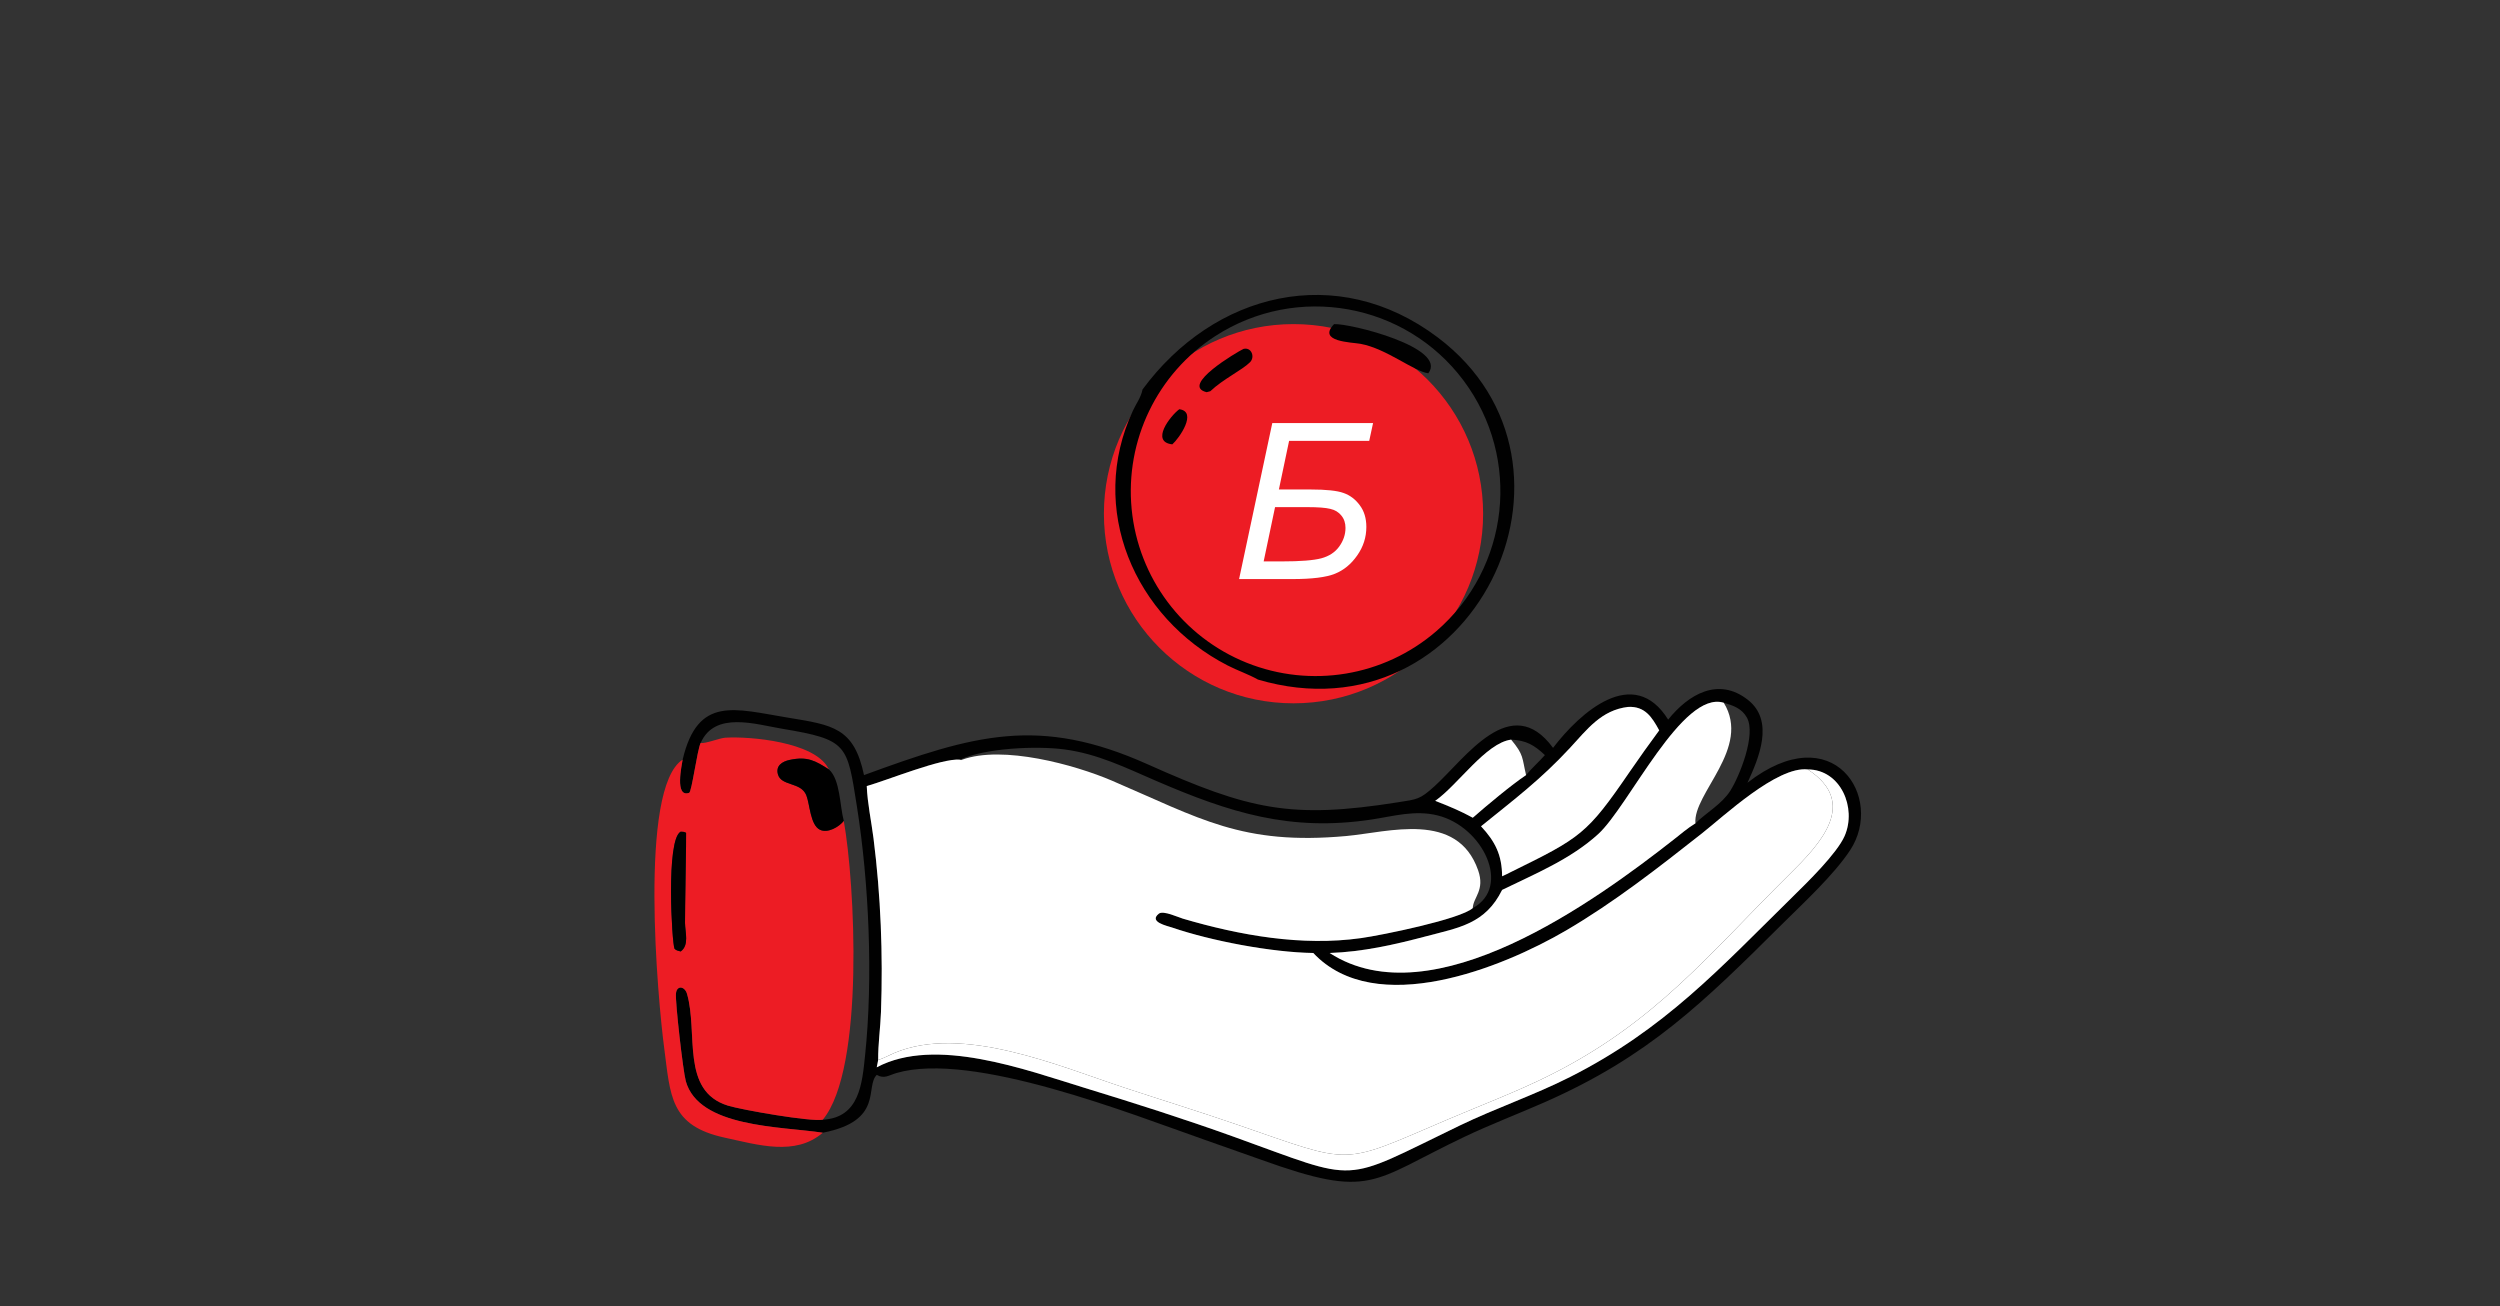 <svg width="178" height="93" viewBox="0 0 178 93" fill="none" xmlns="http://www.w3.org/2000/svg">
<rect x="0" y="0" width="178" height="93" fill="#333333" stroke="none"/>
<g clip-path="url(#clip0_6200_4406)">
<circle cx="92.098" cy="36.576" r="13.5" fill="#ED1C24"/>
<path d="M81.347 27.732C86.43 20.831 95.185 18.619 102.357 24.016C114.447 33.113 104.799 52.883 89.57 48.387C88.882 48.001 88.108 47.742 87.403 47.379C80.76 43.965 77.415 36.212 80.668 29.232C80.901 28.73 81.243 28.287 81.347 27.732ZM86.523 23.932C82.396 26.601 80.102 31.349 80.573 36.242C81.045 41.134 84.204 45.356 88.765 47.188C93.326 49.02 98.528 48.158 102.253 44.951C107.497 40.438 108.35 32.635 104.205 27.095C100.059 21.556 92.332 20.174 86.523 23.932Z" fill="#010101"/>
<path d="M101.695 26.579C100.666 26.444 98.735 24.83 96.877 24.482C96.258 24.366 93.748 24.348 94.988 23.078C96.123 23.014 103.103 24.753 101.695 26.579Z" fill="#010101"/>
<path d="M86.175 27.854L85.912 27.924C83.995 27.462 88.094 25.052 88.535 24.843C89.109 24.698 89.371 25.422 89.002 25.79C88.43 26.361 87.1 26.977 86.175 27.854Z" fill="#010101"/>
<path d="M83.469 31.638C81.885 31.463 83.329 29.607 83.966 29.137C85.285 29.306 83.957 31.212 83.469 31.638Z" fill="#010101"/>
<path d="M49.888 52.896C49.64 53.41 49.255 56.386 49.068 56.451C48.019 56.812 48.55 54.477 48.604 54.087C49.682 49.517 52.303 50.474 56.086 51.094C59.297 51.62 60.805 51.805 61.518 55.187C69.362 52.31 73.977 50.955 81.697 54.411C88.965 57.664 91.931 58.329 99.534 57.123C100.904 56.905 101.084 56.938 102.146 55.972C104.355 53.961 107.584 49.171 110.577 53.248C112.522 50.706 116.321 47.301 118.773 51.237C120.219 49.432 122.351 48.175 124.454 49.833C126.352 51.329 125.24 53.958 124.419 55.732C130.532 50.974 134.197 56.789 131.729 60.535C130.567 62.297 128.448 64.249 126.955 65.732C121.266 71.385 117.388 75.221 109.945 78.494C108.052 79.326 106.115 80.063 104.248 80.952C97.591 84.121 97.695 85.415 89.79 82.572L85.762 81.15C80.589 79.343 69.227 74.816 63.823 76.401C63.27 76.563 62.956 76.839 62.426 76.531C61.571 77.364 62.957 79.801 58.585 80.649C55.582 80.192 49.749 80.295 48.83 76.975C48.635 76.268 48.069 71.327 48.13 70.734C48.191 70.133 48.757 70.216 48.916 70.762C49.724 73.536 48.448 77.673 51.824 78.719C52.819 79.027 57.713 79.88 58.585 79.723C61.203 79.577 61.384 77.152 61.596 75.119C62.171 69.627 61.872 62.841 61.008 57.392C60.311 53 60.369 52.666 55.69 51.887C53.796 51.572 50.896 50.614 49.888 52.896ZM122.731 50.037C119.785 49.123 115.968 57.403 113.793 59.387C111.834 61.175 109.306 62.212 106.95 63.362C105.756 65.783 103.887 66.044 101.544 66.663C99.267 67.266 97.032 67.773 94.669 67.854C102.005 72.599 113.652 64.1 119.163 59.781C119.67 59.384 120.161 58.957 120.713 58.623C121.495 57.855 122.601 57.244 123.194 56.309C123.855 55.267 125.051 52.3 124.378 51.089C124.018 50.44 123.399 50.228 122.731 50.037ZM107.593 52.662C105.796 52.895 103.813 55.88 102.185 57.021C103.123 57.382 103.979 57.737 104.861 58.223C105.833 57.371 107.647 55.853 108.655 55.187C109.072 54.684 109.563 54.251 109.998 53.764C109.235 53.045 108.669 52.715 107.593 52.662ZM68.352 54.087C67.059 53.969 63.231 55.534 61.713 55.969C61.764 57.208 62.039 58.461 62.194 59.692C62.709 63.766 62.876 67.953 62.727 72.055C62.685 73.189 62.513 74.339 62.526 75.47C62.498 75.645 62.458 75.82 62.423 75.994C66.591 73.767 73.058 76.181 77.172 77.44C80.747 78.534 84.318 79.669 87.836 80.934C96.973 84.221 95.334 84.29 103.919 80.145C106.499 78.899 109.233 77.975 111.794 76.679C118.527 73.273 122.434 68.963 127.671 63.816C128.678 62.827 130.797 60.761 131.339 59.518C132.208 57.522 131.061 54.788 128.709 54.783C126.527 54.547 122.754 58.098 121.166 59.349C118.066 61.788 114.926 64.247 111.514 66.245C106.987 68.895 97.936 72.572 93.505 67.854C90.532 67.808 86.252 66.996 83.446 66.038C83.117 65.926 81.753 65.644 82.515 65.05C82.825 64.809 83.897 65.314 84.222 65.409C88.281 66.601 92.689 67.387 96.903 66.794C98.427 66.58 103.974 65.446 104.861 64.656C107.644 63.151 105.594 58.861 102.356 58.058C100.739 57.657 99.217 58.116 97.622 58.355C91.865 59.218 87.584 57.873 82.299 55.591C80.126 54.653 78.142 53.666 75.758 53.355C73.778 53.097 70.152 53.258 68.352 54.087ZM115.924 50.333C114.013 50.555 112.998 51.94 111.778 53.258C109.697 55.507 107.82 56.913 105.45 58.832C106.467 59.923 106.941 60.887 106.95 62.392C107.165 62.291 107.385 62.195 107.593 62.08C112.556 59.638 112.987 59.403 116.037 54.947C116.719 53.952 117.421 52.974 118.136 52.002C117.611 51.035 117.114 50.275 115.924 50.333Z" fill="#010101"/>
<path d="M106.951 63.362C109.307 62.211 111.835 61.174 113.794 59.386C115.969 57.402 119.786 49.122 122.732 50.037C124.714 53.267 120.524 56.485 120.714 58.623C120.162 58.956 119.671 59.383 119.164 59.78C113.653 64.1 102.006 72.599 94.67 67.853C97.033 67.772 99.269 67.265 101.545 66.663C103.888 66.043 105.757 65.782 106.951 63.362Z" fill="white"/>
<path d="M105.449 58.832C107.82 56.913 109.696 55.506 111.778 53.257C112.998 51.939 114.013 50.554 115.924 50.332C117.113 50.275 117.61 51.035 118.135 52.002C117.421 52.973 116.718 53.951 116.037 54.946C112.986 59.403 112.555 59.638 107.593 62.079C107.385 62.194 107.165 62.29 106.95 62.391C106.94 60.886 106.466 59.922 105.449 58.832Z" fill="white"/>
<path d="M48.602 54.087C48.548 54.477 48.017 56.812 49.067 56.45C49.254 56.386 49.638 53.41 49.886 52.895C50.178 52.978 51.237 52.548 51.645 52.524C53.457 52.416 57.947 52.833 58.954 54.666L59.017 54.783C58.043 54.16 57.484 53.84 56.228 54.105C55.688 54.219 55.219 54.521 55.387 55.13C55.624 55.992 57.031 55.662 57.411 56.629C57.665 57.275 57.691 58.74 58.376 59.076C58.931 59.348 59.739 58.88 60.076 58.443C60.861 62.781 61.593 76.089 58.583 79.723C57.711 79.88 52.817 79.027 51.822 78.719C48.446 77.672 49.722 73.535 48.914 70.762C48.755 70.215 48.189 70.132 48.128 70.734C48.068 71.326 48.633 76.268 48.828 76.974C49.748 80.294 55.58 80.191 58.583 80.649C56.628 82.336 53.96 81.51 51.624 81.006C47.679 80.155 47.741 78.035 47.282 74.549C46.85 71.274 45.444 56.112 48.602 54.087ZM48.466 59.216C47.4 59.75 47.84 67.177 48.026 67.552C48.152 67.681 48.298 67.702 48.466 67.743C49.084 67.29 48.783 66.394 48.772 65.712C48.762 65.146 48.873 59.349 48.849 59.299C48.718 59.217 48.614 59.219 48.466 59.216Z" fill="#ED1C24"/>
<path d="M102.186 57.021C103.813 55.88 105.796 52.895 107.594 52.662C108.505 53.761 108.359 53.923 108.656 55.187C107.648 55.853 105.833 57.371 104.862 58.223C103.98 57.737 103.124 57.382 102.186 57.021Z" fill="white"/>
<path d="M61.713 55.969C63.231 55.533 67.058 53.969 68.352 54.087C68.45 54.132 68.398 54.129 68.505 54.09C71.398 53.041 76.512 54.446 79.168 55.582C85.438 58.265 88.425 60.203 95.853 59.525C98.876 59.249 103.758 57.713 105.244 61.968C105.742 63.394 104.893 63.881 104.861 64.656C103.973 65.446 98.427 66.58 96.903 66.794C92.688 67.386 88.281 66.601 84.221 65.408C83.897 65.313 82.825 64.809 82.515 65.05C81.752 65.644 83.116 65.925 83.446 66.038C86.251 66.996 90.531 67.808 93.505 67.853C97.936 72.571 106.987 68.895 111.514 66.244C114.925 64.247 118.066 61.788 121.165 59.348C122.754 58.098 126.526 54.547 128.708 54.783C132.382 57.168 129.589 60.099 127.415 62.247C121.662 67.932 117.877 72.811 110.257 76.599C107.929 77.757 105.505 78.669 103.118 79.688C95.315 83.017 96.501 82.968 88.05 80.061C85.395 79.148 82.71 78.318 80.044 77.438C75.417 75.912 68.527 72.924 63.686 74.968C63.306 75.128 62.919 75.35 62.526 75.47C62.513 74.338 62.685 73.188 62.726 72.055C62.875 67.953 62.709 63.766 62.194 59.692C62.038 58.461 61.763 57.207 61.713 55.969Z" fill="white"/>
<path d="M60.078 58.443C59.74 58.88 58.933 59.348 58.377 59.076C57.692 58.74 57.666 57.276 57.412 56.629C57.032 55.662 55.625 55.992 55.388 55.131C55.22 54.521 55.69 54.219 56.229 54.105C57.485 53.84 58.044 54.16 59.019 54.783C59.832 55.498 59.793 57.416 60.078 58.443Z" fill="black"/>
<path d="M128.709 54.783C131.061 54.788 132.209 57.522 131.339 59.518C130.797 60.761 128.678 62.827 127.672 63.816C122.434 68.963 118.528 73.273 111.794 76.679C109.233 77.975 106.5 78.899 103.919 80.145C95.334 84.29 96.974 84.221 87.836 80.934C84.319 79.669 80.747 78.534 77.173 77.44C73.058 76.181 66.592 73.767 62.424 75.994C62.458 75.82 62.499 75.645 62.526 75.47C62.92 75.351 63.307 75.129 63.687 74.968C68.528 72.924 75.418 75.912 80.045 77.438C82.711 78.318 85.396 79.148 88.051 80.061C96.502 82.968 95.316 83.017 103.118 79.688C105.506 78.67 107.93 77.757 110.257 76.6C117.877 72.811 121.663 67.932 127.416 62.247C129.59 60.099 132.382 57.168 128.709 54.783Z" fill="white"/>
<path d="M48.467 67.744C48.299 67.702 48.152 67.682 48.027 67.552C47.841 67.178 47.401 59.751 48.467 59.216C48.615 59.22 48.719 59.217 48.85 59.3C48.873 59.349 48.763 65.146 48.773 65.712C48.784 66.394 49.084 67.29 48.467 67.744Z" fill="#010101"/>
<path d="M90.587 30.123H97.762L97.489 31.389H91.784L91.057 34.851H93.307C94.418 34.851 95.204 34.934 95.663 35.101C96.123 35.263 96.507 35.553 96.815 35.972C97.128 36.386 97.284 36.901 97.284 37.518C97.284 38.255 97.067 38.932 96.633 39.548C96.204 40.164 95.676 40.599 95.049 40.851C94.423 41.104 93.413 41.23 92.019 41.23H88.223L90.587 30.123ZM89.973 39.972H91.276C92.585 39.972 93.516 39.899 94.072 39.753C94.633 39.601 95.06 39.321 95.353 38.912C95.65 38.498 95.799 38.056 95.799 37.586C95.799 37.237 95.701 36.944 95.504 36.707C95.312 36.465 95.047 36.305 94.709 36.23C94.375 36.149 93.842 36.108 93.11 36.108H90.784L89.973 39.972Z" fill="white"/>
</g>
<defs>
<clipPath id="clip0_6200_4406">
<rect width="123" height="79" fill="white" transform="translate(28 6)"/>
</clipPath>
</defs>
</svg>
